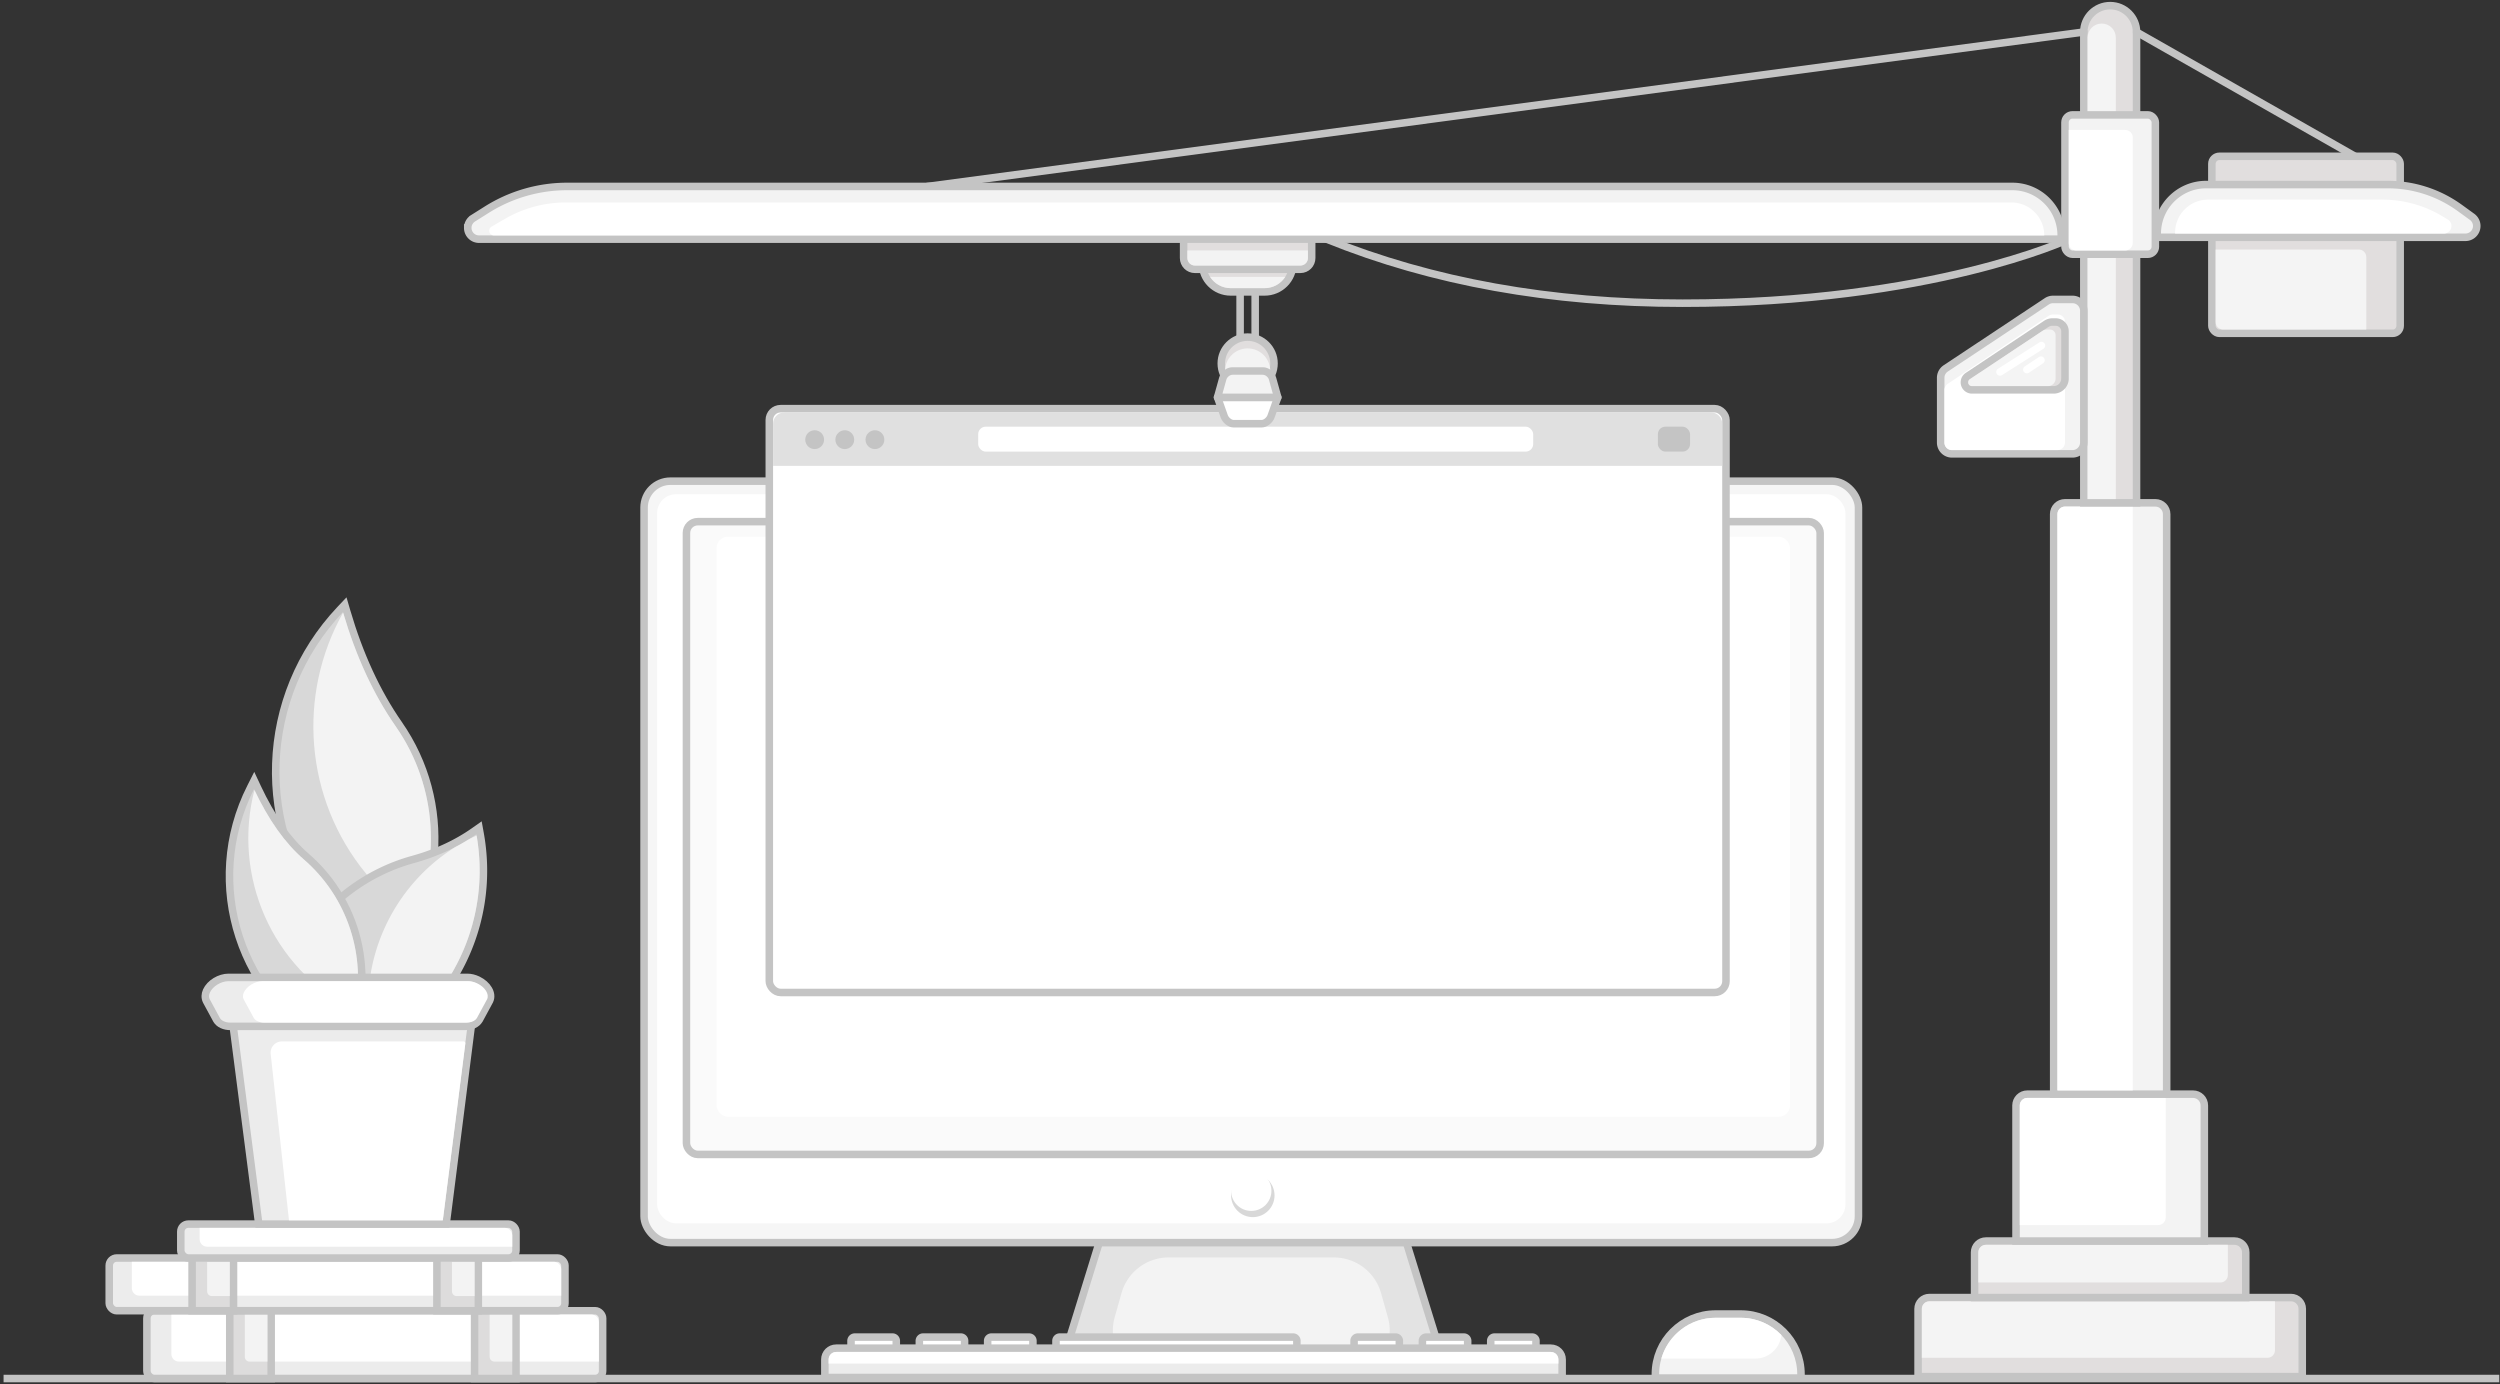 <svg width="531" height="294" viewBox="0 0 531 294" xmlns="http://www.w3.org/2000/svg"><rect x="0" y="0" width="531" height="294" fill="#333333" stroke="none"/><g id="Templates" stroke="none" stroke-width="1" fill="none" fill-rule="evenodd"><g id="Maintenance-Page" transform="translate(-694 -329)"><g id="Group-2" transform="translate(695 331)"><g id="maintenance-illustration"><line x1=".559" y1="290.8" x2="529.041" y2="290.8" id="desk" stroke="#C4C4C4" stroke-width="1.6" stroke-linecap="square"/><g id="monitor" transform="translate(136.6 101)"><g id="stand" transform="translate(88.303 159.472)"><path d="M8.263-.8h63.868l9.348 30.254H-1.085L8.263-.8z" id="shadow" stroke="#C4C4C4" stroke-width="1.6" fill="#E3E3E3"/><path d="M22.311 4.613h35.114c4.659 0 8.749 3.099 10.011 7.583l1.459 5.184c1.503 5.341-1.609 10.889-6.95 12.392a10.047 10.047 0 0 1-2.721.376H20.512c-5.549 0-10.047-4.498-10.047-10.047 0-.92.126-1.835.376-2.721l1.459-5.184c1.262-4.485 5.352-7.583 10.011-7.583z" id="light" fill="#F3F3F3"/></g><g id="body"><rect id="shadow" stroke="#C4C4C4" stroke-width="1.6" fill="#F6F6F6" x="-.8" y="-.8" width="257.941" height="161.731" rx="5.6"/><rect id="light" fill="#FFF" x="1.977" y="1.977" width="252.387" height="154.859" rx="4"/></g><g id="logo" transform="translate(123.887 146.292)"><circle id="shadow" fill="#D8D8D8" cx="4.613" cy="4.613" r="4.613"/><circle id="light" fill="#FFF" cx="4.283" cy="3.624" r="4.283"/></g><g id="screen" transform="translate(9 8.6)"><rect id="shadow" stroke="#C4C4C4" stroke-width="1.6" fill="#FAFAFA" x="-.8" y="-.8" width="240.8" height="134.4" rx="2.4"/><rect id="light" fill="#FFF" x="5.6" y="2.4" width="228" height="123.2" rx="2.4"/></g></g><g id="keyboard" transform="translate(175 281.2)"><g id="keys" transform="translate(3.957)" fill="#FFF" stroke="#C4C4C4" stroke-width="1.6"><path d="M136.672 3.322h9.613V1.6a.8.8 0 0 0-.8-.8h-8.013a.8.8 0 0 0-.8.8v1.722z" id="key7"/><path d="M122.162 3.322h9.613V1.6a.8.8 0 0 0-.8-.8h-8.013a.8.8 0 0 0-.8.8v1.722z" id="key6"/><path d="M107.651 3.322h9.613V1.6a.8.8 0 0 0-.8-.8h-8.013a.8.8 0 0 0-.8.8v1.722z" id="key5"/><path d="M44.332 3.322h51.166V1.6a.8.8 0 0 0-.8-.8h-49.566a.8.8 0 0 0-.8.8v1.722z" id="space"/><path d="M29.821 3.322h9.613V1.6a.8.8 0 0 0-.8-.8h-8.013a.8.8 0 0 0-.8.8v1.722z" id="key3"/><path d="M15.311 3.322h9.613V1.6a.8.8 0 0 0-.8-.8h-8.013a.8.8 0 0 0-.8.8v1.722z" id="key2"/><path d="M.8 3.322h9.613V1.6a.8.8 0 0 0-.8-.8H1.6a.8.8 0 0 0-.8.8v1.722z" id="key1"/></g><g id="board" transform="translate(0 3.957)"><path d="M1.6-.8h151.8c1.325 0 2.4 1.075 2.4 2.4v3.817H-.8V1.6C-.8.275.275-.8 1.6-.8z" id="shadow" stroke="#C4C4C4" stroke-width="1.6" fill="#ECECEC"/><path d="M1.6 0h151.8c.884 0 1.6.716 1.6 1.6v.873H0V1.6C0 .716.716 0 1.6 0z" id="light" fill="#FFF"/></g></g><g id="mouse" transform="translate(351.4 277.9)"><path d="M12-.8h5.333c7.069 0 12.8 5.731 12.8 12.8v.8H-.8V12C-.8 4.931 4.931-.8 12-.8z" id="shadow" stroke="#C4C4C4" stroke-width="1.6" fill="#F3F3F3"/><path d="M17.333 0c3.39 0 6.452 1.406 8.634 3.666C25.669 6.477 23.29 8.667 20.4 8.667L.469 8.666C1.914 3.661 6.529 0 12 0h5.333z" id="Combined-Shape" fill="#FFF"/></g><g id="browser-element" transform="translate(163.2 85.6)"><rect id="screen" stroke="#C4C4C4" stroke-width="1.6" fill="#FFF" x="-.8" y="-.8" width="203.2" height="124" rx="2.4"/><g id="browser-bar"><path d="M2.4 0h196.8c1.325 0 2.4 1.075 2.4 2.4v8.952H0V2.4C0 1.075 1.075 0 2.4 0z" id="BG" fill="#E0E0E0"/><rect id="plugin" fill="#C4C4C4" x="187.932" y="3.027" width="6.834" height="5.298" rx="1.6"/><rect id="search-bar" fill="#FFF" x="43.566" y="3.027" width="117.885" height="5.298" rx="1.6"/><g id="options" transform="translate(6.834 3.784)" fill="#C4C4C4"><circle id="Oval" cx="14.8" cy="2" r="2"/><circle id="Oval" cx="8.4" cy="2" r="2"/><circle id="Oval" cx="2" cy="2" r="2"/></g></g></g><g id="crane" transform="translate(95.2)"><g id="hook" transform="translate(156 48.8)"><g transform="translate(6.4 21.6)"><g id="base" transform="translate(1.6)"><circle id="shadow" stroke="#C4C4C4" stroke-width="1.6" fill="#E1DEDE" cx="4.8" cy="4.8" r="5.6"/><circle id="light" fill="#F3F3F3" cx="4.8" cy="6.4" r="4.8"/></g><path d="M3.456 17.6h5.889c.813 0 1.726-.716 2.039-1.6L12.8 12H0l1.417 4c.313.884 1.226 1.6 2.039 1.6z" id="element-bottom" stroke="#C4C4C4" stroke-width="1.6" fill="#FFF" stroke-linejoin="round"/><path d="M3.176 6.4h6.447c.89 0 1.812.716 2.059 1.6L12.8 12H0l1.117-4c.247-.884 1.169-1.6 2.059-1.6z" id="element-top" stroke="#C4C4C4" stroke-width="1.6" fill="#F3F3F3" stroke-linejoin="round"/></g><g id="ropes" transform="translate(10.4 11.2)" stroke="#C4C4C4" stroke-linecap="round" stroke-width="1.6"><line x1="4" y1="0" x2="4" y2="9.6" id="rope"/><line x1=".8" y1="0" x2=".8" y2="9.6" id="rope"/></g><g id="base"><g id="element-bottom" transform="translate(4)"><path d="M1.6-.8H16c1.325 0 2.4 1.075 2.4 2.4v3.6c0 3.314-2.686 6-6 6H5.2c-3.314 0-6-2.686-6-6V1.6C-.8.275.275-.8 1.6-.8z" id="shadow" stroke="#C4C4C4" stroke-width="1.6" fill="#E1DEDE"/><path d="M12.4 10.4H5.2C3.359 10.4 1.742 9.443.818 8h15.965c-.924 1.443-2.542 2.4-4.383 2.4z" id="Combined-Shape" fill="#F3F3F3"/></g><g id="element-top"><path d="M-.8-.8h27.2V4c0 1.325-1.075 2.4-2.4 2.4H1.6C.275 6.4-.8 5.325-.8 4V-.8z" id="shadow" stroke="#C4C4C4" stroke-width="1.6" fill="#E1DEDE"/><path d="M0 2.4h25.6V4c0 .884-.716 1.6-1.6 1.6H1.6C.716 5.6 0 4.884 0 4V2.4z" id="light" fill="#F3F3F3"/></g></g></g><g id="basic-scaffolding" transform="translate(312)"><g id="base" transform="translate(0 262.4)"><g id="element-bottom" transform="translate(0 12)"><path d="M1.6-.8h76.8c1.325 0 2.4 1.075 2.4 2.4V16H-.8V1.6C-.8.275.275-.8 1.6-.8z" id="shadow" stroke="#C4C4C4" stroke-width="1.6" fill="#E1DEDE"/><path d="M1.6 0H75v10.4c0 .884-.716 1.6-1.6 1.6H0V1.6C0 .716.716 0 1.6 0z" id="light" fill="#F4F4F4"/></g><g id="element-top" transform="translate(12)"><path d="M1.6-.8h52.8c1.325 0 2.4 1.075 2.4 2.4v9.6H-.8V1.6C-.8.275.275-.8 1.6-.8z" id="shadow" stroke="#C4C4C4" stroke-width="1.6" fill="#E1DEDE"/><path d="M1.6 0H53v6.4c0 .884-.716 1.6-1.6 1.6H0V1.6C0 .716.716 0 1.6 0z" id="light" fill="#F4F4F4"/></g></g><g id="element-bottom" transform="translate(20.8 231.2)"><path d="M1.6-.8h35.2c1.325 0 2.4 1.075 2.4 2.4v28.8h-40V1.6C-.8.275.275-.8 1.6-.8z" id="shadow" stroke="#C4C4C4" stroke-width="1.6" fill="#F3F3F3"/><path d="M1.6 0H31v25.4c0 .884-.716 1.6-1.6 1.6H0V1.6C0 .716.716 0 1.6 0z" id="light" fill="#FFF"/></g><g id="element-middle" transform="translate(28.8 105.6)"><path d="M1.6-.8h19.2c1.325 0 2.4 1.075 2.4 2.4v123.2h-24V1.6C-.8.275.275-.8 1.6-.8z" id="shadow" stroke="#C4C4C4" stroke-width="1.6" fill="#F3F3F3"/><path d="M1.6 0H16v124H0V1.6C0 .716.716 0 1.6 0z" id="light" fill="#FFF"/></g><g id="element-top" transform="translate(35.2)"><path d="M4.8-.8c3.093 0 5.6 2.507 5.6 5.6v100H-.8V4.8c0-3.093 2.507-5.6 5.6-5.6z" id="shadow" stroke="#C4C4C4" stroke-width="1.6" fill="#E1DEDE"/><path d="M3 3c1.657 0 3 1.343 3 3v98H0V6c0-1.657 1.343-3 3-3z" id="light" fill="#F4F4F4"/></g><g id="driver's-cab" transform="translate(4.8 62.4)"><g id="cab"><path d="M23.07-.8H27.2c1.325 0 2.4 1.075 2.4 2.4v28c0 1.325-1.075 2.4-2.4 2.4H1.6C.275 32-.8 30.925-.8 29.6V15.849a2.4 2.4 0 0 1 1.073-2L21.743-.4A2.4 2.4 0 0 1 23.07-.8z" id="shadow" stroke="#C4C4C4" stroke-width="1.6" fill="#F3F3F3"/><path d="M23.034 2.4h1.038c.844 0 1.527.684 1.527 1.527V29.6c0 .884-.716 1.6-1.6 1.6H1.6c-.884 0-1.6-.716-1.6-1.6V18.457a1.6 1.6 0 0 1 .705-1.327L22.14 2.674a1.6 1.6 0 0 1 .895-.274z" id="light" fill="#FFF"/></g><g id="window" transform="translate(3.2 4.8)"><path d="M19.739-.8h.69c1.09 0 1.973.883 1.973 1.974V11.206c0 1.325-1.075 2.4-2.4 2.4H2.647c-.884 0-1.6-.716-1.6-1.6a1.6 1.6 0 0 1 .714-1.332L18.41-.398A2.4 2.4 0 0 1 19.739-.8z" id="shadow" stroke="#C4C4C4" stroke-width="1.6" fill="#E1DEDE"/><path d="M18.539.8h.69c.648 0 1.173.525 1.173 1.173v9.233c0 .884-.716 1.6-1.6 1.6H2.648a.8.8 0 0 1-.443-1.466L17.653 1.068A1.6 1.6 0 0 1 18.539.8z" id="light" fill="#F4F4F4"/><g id="light-reflection" transform="translate(8.2 3.8)" stroke="#FFF" stroke-linecap="round" stroke-width="1.6"><line x1="6.1" y1="5.5" x2="9.1" y2="3.5" id="element-2"/><line x1=".4" y1="6" x2="9.2" y2=".4" id="element-1"/></g></g></g></g><g id="steering-frame" transform="translate(0 4.8)"><g id="ropes" transform="translate(100.8)" stroke="#C4C4C4" stroke-linecap="round" stroke-width="1.6"><path d="M242.4 44s-29.091 13.6-81.989 13.6C132.404 57.6 107.2 53.067 84.8 44" id="hook-rope"/><line x1="256.8" y1="0" x2="303.2" y2="26.4" id="rope"/><line x1="245.6" y1="0" x2="0" y2="32.8" id="rope"/></g><g id="weight" transform="translate(374.4 27.2)"><rect id="shadow" stroke="#C4C4C4" stroke-width="1.6" fill="#E1DEDE" x="-.8" y="-.8" width="40" height="37.6" rx="1.6"/><path d="M0 19h30.4c.884 0 1.6.716 1.6 1.6V36H1.6C.716 36 0 35.284 0 34.4V19z" id="light" fill="#F4F4F4"/></g><g id="element-right" transform="translate(362.4 32.8)"><path d="m66.471 6.456-2.629-1.904A26.051 26.051 0 0 0 48.561-.4H10C4.256-.4-.4 4.256-.4 10v.8h65.463c1.325 0 2.4-1.075 2.4-2.4a2.4 2.4 0 0 0-.992-1.944z" id="shadow" stroke="#C4C4C4" stroke-width="1.6" fill="#F3F3F3"/><path d="M34.067-20.221 34.7-19.18a24.729 24.729 0 0 1 3.6 12.849v37.029c0 3.872-3.139 7.011-7.011 7.011a7.011 7.011 0 0 1-.189-.003v-57.095c0-.884.716-1.6 1.6-1.6a1.6 1.6 0 0 1 1.367.769z" id="light" fill="#FFF" transform="matrix(0 -1 -1 0 41.1 41.1)"/></g><g id="element-middle" transform="translate(343.2 18.4)"><rect id="shadow" stroke="#C4C4C4" stroke-width="1.6" fill="#F3F3F3" x="-.8" y="-.8" width="19.2" height="29.6" rx="1.6"/><path d="M0 2.4h12c.884 0 1.6.716 1.6 1.6v22.4c0 .884-.716 1.6-1.6 1.6H1.6C.716 28 0 27.284 0 26.4v-24z" id="light" fill="#FFF"/></g><g id="element-left" transform="translate(0 33.6)"><path d="M4.271 5.968 7.205 4.123A32.064 32.064 0 0 1 24.277-.8H331.2c5.744 0 10.4 4.656 10.4 10.4v.8H5.549c-1.325 0-2.4-1.075-2.4-2.4a2.4 2.4 0 0 1 1.122-2.031z" id="shadow" stroke="#C4C4C4" stroke-width="1.6" fill="#F3F3F3"/><path d="m169.865-157.187 1.635 2.817a25.903 25.903 0 0 1 3.5 13.003V165.6c0 3.866-3.134 7-7 7v-329.285c0-.552.448-1 1-1a1 1 0 0 1 .865.498z" id="light" fill="#FFF" transform="rotate(-90 171.5 6.1)"/></g></g></g><g id="books" transform="translate(23 258.8)"><g id="book-large" transform="translate(8 18.4)"><rect id="shadow" stroke="#C4C4C4" stroke-width="1.6" fill="#ECECEC" x="-.8" y="-.8" width="96.8" height="14.4" rx="1.6"/><path d="M4.4 0h89.2c.884 0 1.6.716 1.6 1.6V10H6c-.884 0-1.6-.716-1.6-1.6V0z" id="light" fill="#FFF"/><g id="bond-left" transform="translate(17.6)"><rect id="shadow" stroke="#C4C4C4" stroke-width="1.6" fill="#DDDCDC" x="-.8" y="-.8" width="8.8" height="14.4"/><path d="M2.4 0h4.8v10H3.4c-.552 0-1-.448-1-1V0z" id="light" fill="#F3F3F3"/></g><g id="bond-right" transform="translate(69.6)"><rect id="shadow" stroke="#C4C4C4" stroke-width="1.6" fill="#DDDCDC" x="-.8" y="-.8" width="8.8" height="14.4"/><path d="M2.4 0h4.8v10H3.4c-.552 0-1-.448-1-1V0z" id="light" fill="#F3F3F3"/></g></g><g id="book-medium" transform="translate(0 6.2)"><rect id="shadow" stroke="#C4C4C4" stroke-width="1.6" fill="#ECECEC" x="-.8" y=".2" width="96.8" height="11.2" rx="1.6"/><path d="M4 1h89.6c.884 0 1.6.716 1.6 1.6v5.6H5.6C4.716 8.2 4 7.484 4 6.6V1z" id="light" fill="#FFF"/><g id="bond-right" transform="translate(17.6 .2)"><rect id="shadow" stroke="#C4C4C4" stroke-width="1.6" fill="#DDDCDC" x="-.8" y="-.6" width="8.8" height="11.8"/><path d="M2.4.8h4.8v7.289H3.4c-.552 0-1-.448-1-1V.8z" id="light" fill="#F3F3F3"/></g><g id="bond-left" transform="translate(69.6 .2)"><rect id="shadow" stroke="#C4C4C4" stroke-width="1.6" fill="#DDDCDC" x="-.8" y="-.6" width="8.8" height="11.8"/><path d="M2.4.8h4.8v7.289H3.4c-.552 0-1-.448-1-1V.8z" id="light" fill="#F3F3F3"/></g></g><g id="magazine" transform="translate(15.2)"><rect id="shadow" stroke="#C4C4C4" stroke-width="1.6" fill="#ECECEC" x="-.8" y="-.8" width="71.2" height="7.2" rx="1.6"/><path d="M3.2 0H68c.884 0 1.6.716 1.6 1.6V4H4.8c-.884 0-1.6-.716-1.6-1.6V0z" id="light" fill="#FFF"/></g></g><g id="plant" transform="matrix(-1 0 0 1 109 128)"><g id="leaf"><g id="leaf-middle"><path d="M25.298 23.819c4.668-6.707 8.366-14.721 11.092-24.043l.391-1.338.958 1.013c17.354 18.354 18.338 46.754 2.296 66.265L29.927 78.009l-.623-.659c-13.845-14.643-15.517-36.991-4.006-53.531z" id="shadow" stroke="#C4C4C4" stroke-width="1.6" fill="#D8D8D8"/><path d="M32.217 55.607 22.931 66.901c-6.751-13.402-5.906-29.795 3.023-42.625 4.7-6.753 8.422-14.804 11.168-24.155 9.772 17.372 8.261 39.472-4.905 55.486z" id="Combined-Shape" fill="#F3F3F3"/></g><g id="leaf-left" transform="translate(.8 47.2)"><path d="M8.48-.654C12.225 1.981 16.564 3.984 21.5 5.354c20.06 5.567 32.574 25.503 28.867 45.988l-.137.755-5.722-.793C20.424 47.965 3.607 25.734 6.946 1.649a43.931 43.931 0 0 1 .286-1.792l.223-1.233 1.025.721z" id="shadow" stroke="#C4C4C4" stroke-width="1.6" fill="#D8D8D8"/><path d="m9.662 1.091.032.022a39.457 39.457 0 0 0 2.838 1.619c13.175 8.27 20.598 23.853 17.952 39.866l-.104.602-4.962-.688-.616-.089C12.537 33.31 5.492 17.962 7.739 1.759A43.019 43.019 0 0 1 7.918.585L7.973.27a39.329 39.329 0 0 1 1.689.821z" id="Combined-Shape" fill="#F3F3F3"/></g><g id="leaf-right" transform="translate(19.2 37.6)"><path d="M25.762 14.324c3.909-3.383 7.367-8.269 10.364-14.663l.697-1.487.741 1.466c10.351 20.466 2.233 45.45-18.171 55.924l-1.395.716-.363-.718c-7.071-13.982-3.721-30.983 8.127-41.237z" id="shadow" stroke="#C4C4C4" stroke-width="1.6" fill="#D8D8D8"/><path d="m15.829 46.851-.354.181c-2.459-11.651 1.474-24.023 10.811-32.104 3.959-3.427 7.448-8.334 10.468-14.723 4.717 18.137-3.576 37.74-20.925 46.646z" id="Combined-Shape" fill="#F3F3F3"/></g></g><g id="pot" transform="translate(5.6 78.4)"><g id="element2" transform="translate(4 .8)"><path d="M2.724-.8h45.745c1.767 0 3.2 1.433 3.2 3.2a3.2 3.2 0 0 1-.026.41L45.435 50.8H5.646L-.45 2.803C-.673 1.05.568-.552 2.321-.774A3.2 3.2 0 0 1 2.724-.8z" id="shadow" stroke="#C4C4C4" stroke-width="1.6" fill="#ECECEC"/><path d="M1.96 12h38.562c1.325 0 2.4 1.075 2.4 2.4a2.4 2.4 0 0 1-.014.263L39.019 50H6.351L1.563 12.451A.4.4 0 0 1 1.96 12z" id="light" fill="#FFF"/></g><g id="element1"><path d="M5.144-.8h50.709c1.888 0 3.949 1.25 4.684 2.869.326.717.355 1.46.03 2.134l-2.186 4.034C57.847 9.121 56.745 9.6 55.45 9.6H5.548c-1.295 0-2.397-.479-2.951-1.397l-2.187-4.04C-.319 2.618.895.703 2.894-.253 3.625-.608 4.409-.8 5.144-.8z" id="shadow" stroke="#C4C4C4" stroke-width="1.6" fill="#ECECEC"/><path d="M4.944 0h43.709c1.583 0 3.354 1.075 3.956 2.4.233.512.253 1.01.055 1.422l-2.167 4c-.372.615-1.21.978-2.248.978H5.348c-1.038 0-1.876-.363-2.248-.978l-2.167-4c-.503-1.068.467-2.57 2.11-3.356C3.668.164 4.333 0 4.944 0z" id="light" fill="#FFF"/></g></g></g></g></g></g></g></svg>